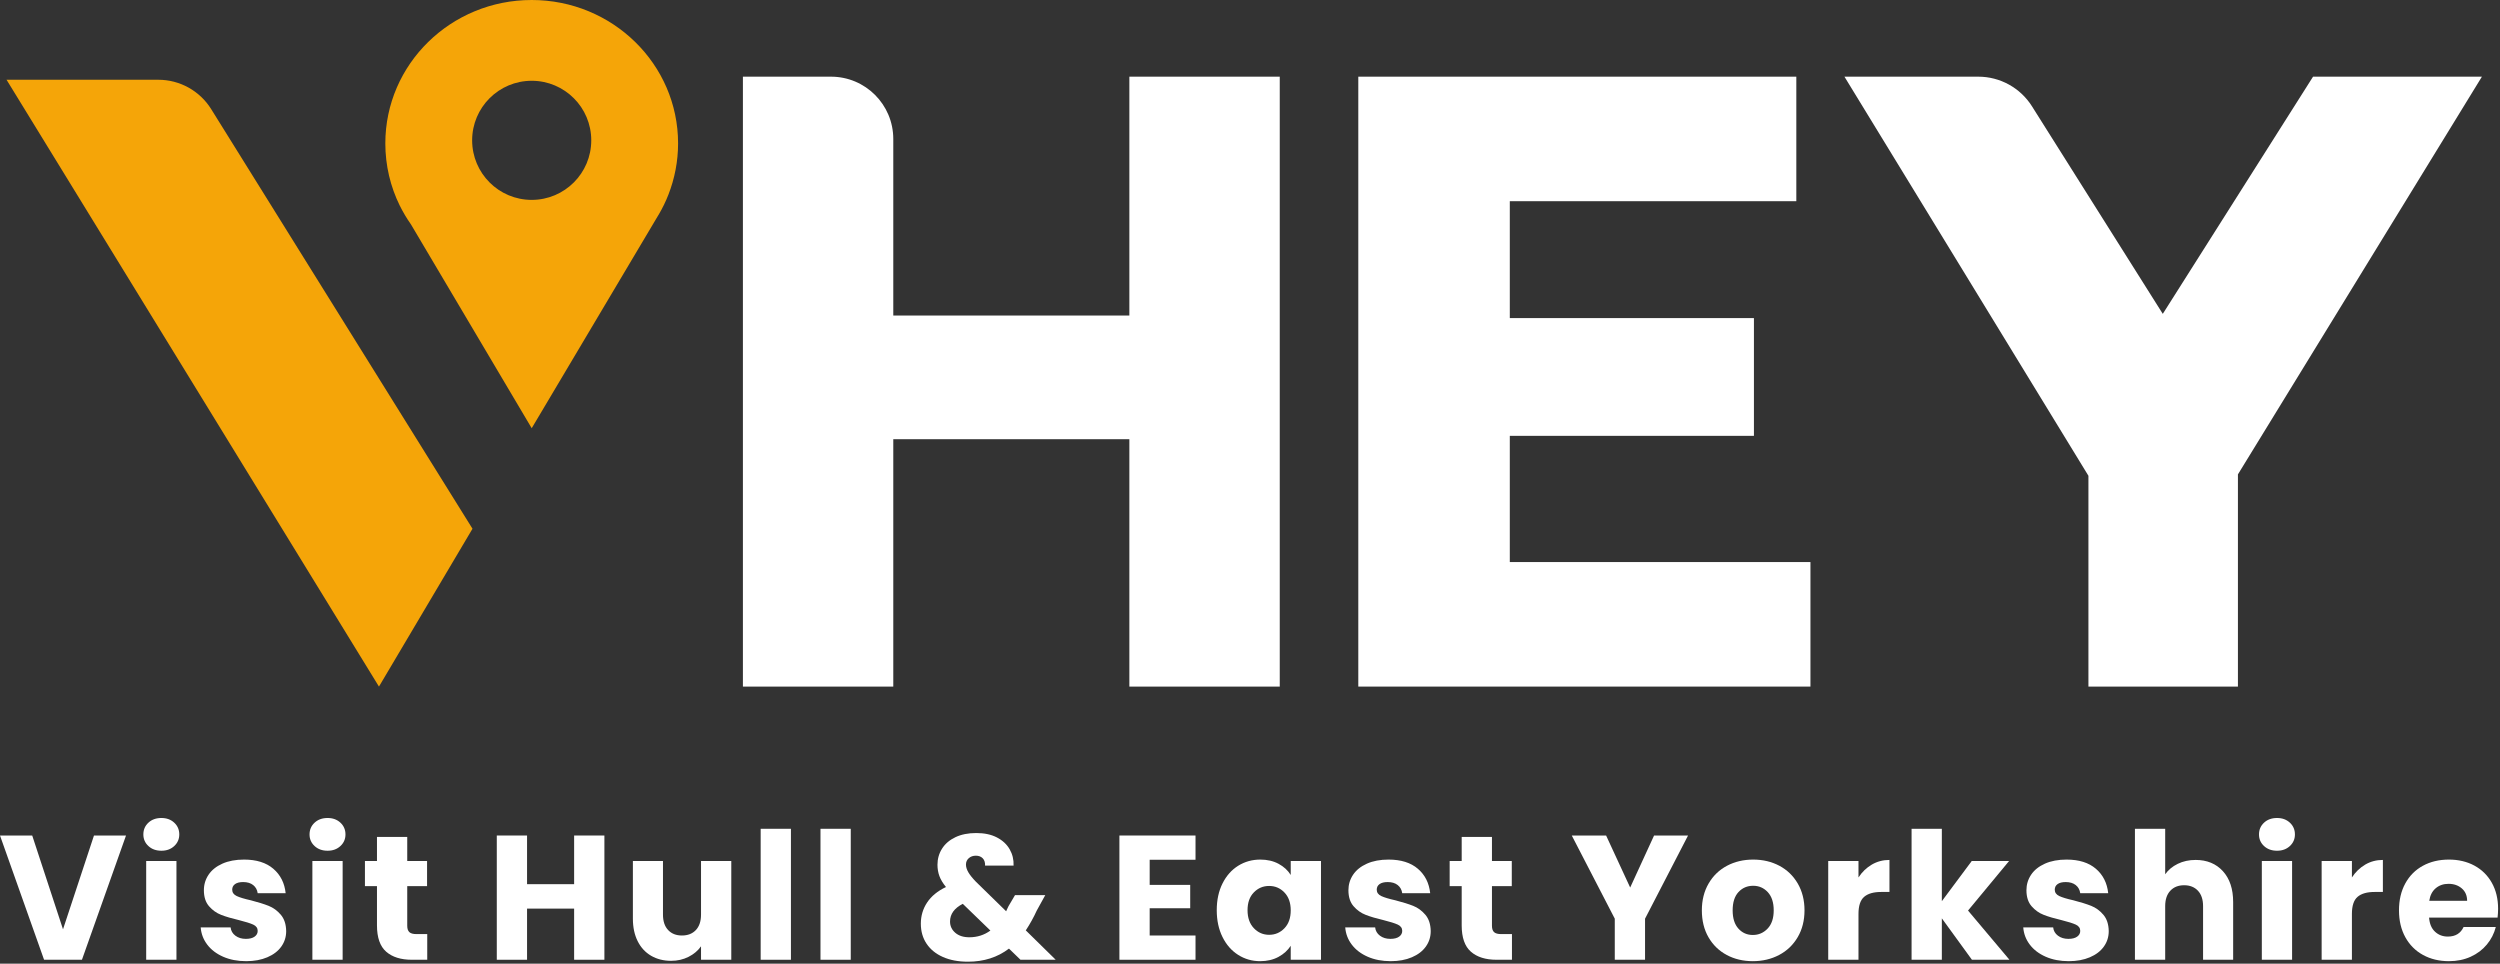 <?xml version="1.0" encoding="UTF-8" standalone="no"?> <svg xmlns="http://www.w3.org/2000/svg" xmlns:xlink="http://www.w3.org/1999/xlink" xmlns:serif="http://www.serif.com/" width="100%" height="100%" viewBox="0 0 895 345" version="1.1" xml:space="preserve" style="fill-rule:evenodd;clip-rule:evenodd;stroke-linejoin:round;stroke-miterlimit:2;"><rect x="0" y="0" width="895" height="345" fill="#333333" stroke="none"/> <g id="Layer-1" serif:id="Layer 1"> <g transform="matrix(1,0,0,1,33.644,343.592)"> <path d="M0,-44.479L-11.087,-10.897L-22.112,-44.479L-33.644,-44.479L-17.867,0L-4.308,0L11.469,-44.479L0,-44.479Z" style="fill:#ffffff;fill-rule:nonzero;"></path> </g> <g transform="matrix(1,0,0,1,0,292.143)"> <path d="M63.17,51.449L52.335,51.449L52.335,16.094L63.17,16.094L63.17,51.449ZM53.128,10.739C51.924,9.621 51.322,8.237 51.322,6.589C51.322,4.901 51.924,3.496 53.128,2.376C54.331,1.257 55.884,0.697 57.784,0.697C59.643,0.697 61.174,1.257 62.378,2.376C63.582,3.496 64.184,4.901 64.184,6.589C64.184,8.237 63.582,9.621 62.378,10.739C61.174,11.86 59.643,12.419 57.784,12.419C55.884,12.419 54.331,11.86 53.128,10.739" style="fill:#ffffff;fill-rule:nonzero;"></path> </g> <g transform="matrix(1,0,0,1,79.897,309.314)"> <path d="M0,33.201C-2.408,32.145 -4.308,30.698 -5.702,28.861C-7.096,27.023 -7.879,24.964 -8.047,22.683L2.661,22.683C2.788,23.908 3.358,24.9 4.372,25.661C5.386,26.421 6.631,26.801 8.11,26.801C9.461,26.801 10.507,26.538 11.246,26.009C11.985,25.482 12.355,24.796 12.355,23.95C12.355,22.936 11.827,22.187 10.771,21.701C9.715,21.216 8.004,20.677 5.639,20.085C3.105,19.494 0.992,18.872 -0.697,18.216C-2.387,17.562 -3.844,16.527 -5.069,15.111C-6.295,13.697 -6.906,11.785 -6.906,9.377C-6.906,7.349 -6.347,5.502 -5.227,3.833C-4.108,2.165 -2.461,0.845 -0.285,-0.127C1.89,-1.098 4.477,-1.584 7.477,-1.584C11.912,-1.584 15.407,-0.485 17.963,1.711C20.518,3.907 21.986,6.822 22.366,10.454L12.355,10.454C12.186,9.229 11.648,8.259 10.74,7.54C9.831,6.822 8.638,6.463 7.16,6.463C5.893,6.463 4.92,6.706 4.245,7.192C3.569,7.677 3.231,8.343 3.231,9.187C3.231,10.201 3.77,10.961 4.847,11.468C5.924,11.975 7.603,12.482 9.884,12.989C12.503,13.665 14.636,14.33 16.284,14.985C17.931,15.64 19.377,16.695 20.624,18.152C21.869,19.61 22.514,21.564 22.556,24.013C22.556,26.084 21.975,27.932 20.814,29.557C19.652,31.184 17.984,32.462 15.809,33.39C13.633,34.319 11.109,34.785 8.237,34.785C5.153,34.785 2.408,34.257 0,33.201" style="fill:#ffffff;fill-rule:nonzero;"></path> </g> <g transform="matrix(1,0,0,1,0,292.143)"> <path d="M122.665,51.449L111.83,51.449L111.83,16.094L122.665,16.094L122.665,51.449ZM112.623,10.739C111.419,9.621 110.817,8.237 110.817,6.589C110.817,4.901 111.419,3.496 112.623,2.376C113.826,1.257 115.379,0.697 117.279,0.697C119.138,0.697 120.669,1.257 121.873,2.376C123.077,3.496 123.679,4.901 123.679,6.589C123.679,8.237 123.077,9.621 121.873,10.739C120.669,11.86 119.138,12.419 117.279,12.419C115.379,12.419 113.826,11.86 112.623,10.739" style="fill:#ffffff;fill-rule:nonzero;"></path> </g> <g transform="matrix(1,0,0,1,152.951,308.808)"> <path d="M0,25.596L0,34.784L-5.512,34.784C-9.441,34.784 -12.504,33.823 -14.7,31.9C-16.897,29.979 -17.994,26.843 -17.994,22.492L-17.994,8.425L-22.303,8.425L-22.303,-0.571L-17.994,-0.571L-17.994,-9.188L-7.16,-9.188L-7.16,-0.571L-0.063,-0.571L-0.063,8.425L-7.16,8.425L-7.16,22.618C-7.16,23.675 -6.906,24.435 -6.399,24.899C-5.893,25.365 -5.048,25.596 -3.865,25.596L0,25.596Z" style="fill:#ffffff;fill-rule:nonzero;"></path> </g> <g transform="matrix(1,0,0,1,216.374,343.592)"> <path d="M0,-44.479L0,0L-10.835,0L-10.835,-18.311L-27.688,-18.311L-27.688,0L-38.523,0L-38.523,-44.479L-27.688,-44.479L-27.688,-27.055L-10.835,-27.055L-10.835,-44.479L0,-44.479Z" style="fill:#ffffff;fill-rule:nonzero;"></path> </g> <g transform="matrix(1,0,0,1,261.802,343.972)"> <path d="M0,-35.735L0,-0.38L-10.835,-0.38L-10.835,-5.195C-11.934,-3.632 -13.422,-2.376 -15.301,-1.425C-17.181,-0.475 -19.261,0 -21.542,0C-24.246,0 -26.633,-0.602 -28.702,-1.806C-30.772,-3.009 -32.377,-4.752 -33.518,-7.033C-34.658,-9.314 -35.228,-11.996 -35.228,-15.08L-35.228,-35.735L-24.457,-35.735L-24.457,-16.537C-24.457,-14.171 -23.845,-12.334 -22.619,-11.025C-21.395,-9.715 -19.747,-9.061 -17.677,-9.061C-15.566,-9.061 -13.898,-9.715 -12.672,-11.025C-11.447,-12.334 -10.835,-14.171 -10.835,-16.537L-10.835,-35.735L0,-35.735Z" style="fill:#ffffff;fill-rule:nonzero;"></path> </g> <g transform="matrix(-1,0,0,1,555.473,296.008)"> <rect x="272.319" y="0.697" width="10.835" height="46.887" style="fill:#ffffff;"></rect> </g> <g transform="matrix(-1,0,0,1,598.305,296.008)"> <rect x="293.735" y="0.697" width="10.835" height="46.887" style="fill:#ffffff;"></rect> </g> <g transform="matrix(1,0,0,1,354.56,309.378)"> <path d="M0,23.759L-9.884,14.191C-12.925,15.755 -14.446,17.866 -14.446,20.528C-14.446,22.134 -13.823,23.473 -12.577,24.551C-11.332,25.628 -9.653,26.167 -7.54,26.167C-4.711,26.167 -2.197,25.365 0,23.759M10.771,34.213L6.653,30.222C2.555,33.348 -2.344,34.911 -8.047,34.911C-11.468,34.911 -14.446,34.35 -16.98,33.231C-19.515,32.112 -21.469,30.528 -22.841,28.479C-24.215,26.431 -24.901,24.034 -24.901,21.288C-24.901,18.5 -24.151,15.977 -22.651,13.716C-21.153,11.457 -18.903,9.609 -15.904,8.172C-17.003,6.821 -17.784,5.522 -18.248,4.276C-18.713,3.03 -18.945,1.668 -18.945,0.189C-18.945,-1.923 -18.396,-3.844 -17.298,-5.577C-16.199,-7.308 -14.604,-8.67 -12.514,-9.664C-10.423,-10.656 -7.942,-11.152 -5.069,-11.152C-2.154,-11.152 0.317,-10.624 2.344,-9.568C4.372,-8.512 5.893,-7.098 6.906,-5.324C7.92,-3.55 8.384,-1.606 8.3,0.506L-1.901,0.506C-1.859,-0.635 -2.145,-1.511 -2.756,-2.123C-3.369,-2.736 -4.182,-3.042 -5.196,-3.042C-6.209,-3.042 -7.055,-2.746 -7.73,-2.156C-8.406,-1.564 -8.744,-0.803 -8.744,0.126C-8.744,1.013 -8.459,1.942 -7.888,2.913C-7.318,3.886 -6.421,5.004 -5.196,6.271L5.639,16.853C5.723,16.642 5.839,16.388 5.988,16.092C6.135,15.797 6.293,15.459 6.463,15.079L8.807,11.087L19.642,11.087L16.6,16.6C15.46,19.092 14.15,21.457 12.672,23.696L23.38,34.213L10.771,34.213Z" style="fill:#ffffff;fill-rule:nonzero;"></path> </g> <g transform="matrix(1,0,0,1,411.584,334.912)"> <path d="M0,-27.119L0,-18.122L14.509,-18.122L14.509,-9.758L0,-9.758L0,-0.001L16.41,-0.001L16.41,8.68L-10.835,8.68L-10.835,-35.799L16.41,-35.799L16.41,-27.119L0,-27.119Z" style="fill:#ffffff;fill-rule:nonzero;"></path> </g> <g transform="matrix(1,0,0,1,459.831,332.314)"> <path d="M0,-12.799C-1.5,-14.361 -3.327,-15.143 -5.481,-15.143C-7.635,-15.143 -9.462,-14.372 -10.961,-12.831C-12.461,-11.289 -13.211,-9.166 -13.211,-6.463C-13.211,-3.76 -12.461,-1.616 -10.961,-0.032C-9.462,1.552 -7.635,2.344 -5.481,2.344C-3.327,2.344 -1.5,1.563 0,0C1.499,-1.562 2.249,-3.696 2.249,-6.4C2.249,-9.102 1.499,-11.236 0,-12.799M-22.176,-16.031C-20.804,-18.776 -18.935,-20.887 -16.569,-22.367C-14.204,-23.845 -11.563,-24.584 -8.649,-24.584C-6.157,-24.584 -3.971,-24.077 -2.091,-23.063C-0.212,-22.05 1.236,-20.719 2.249,-19.072L2.249,-24.077L13.083,-24.077L13.083,11.278L2.249,11.278L2.249,6.273C1.193,7.92 -0.275,9.25 -2.154,10.264C-4.034,11.278 -6.22,11.785 -8.712,11.785C-11.585,11.785 -14.204,11.035 -16.569,9.535C-18.935,8.036 -20.804,5.903 -22.176,3.136C-23.549,0.37 -24.235,-2.83 -24.235,-6.463C-24.235,-10.095 -23.549,-13.284 -22.176,-16.031" style="fill:#ffffff;fill-rule:nonzero;"></path> </g> <g transform="matrix(1,0,0,1,489.641,309.314)"> <path d="M0,33.201C-2.408,32.145 -4.309,30.698 -5.702,28.861C-7.096,27.023 -7.879,24.964 -8.047,22.683L2.661,22.683C2.788,23.908 3.358,24.9 4.372,25.661C5.385,26.421 6.631,26.801 8.11,26.801C9.462,26.801 10.507,26.538 11.246,26.009C11.985,25.482 12.355,24.796 12.355,23.95C12.355,22.936 11.827,22.187 10.771,21.701C9.715,21.216 8.004,20.677 5.639,20.085C3.105,19.494 0.992,18.872 -0.697,18.216C-2.386,17.562 -3.844,16.527 -5.069,15.111C-6.295,13.697 -6.906,11.785 -6.906,9.377C-6.906,7.349 -6.347,5.502 -5.227,3.833C-4.109,2.165 -2.461,0.845 -0.285,-0.127C1.89,-1.098 4.477,-1.584 7.477,-1.584C11.912,-1.584 15.406,-0.485 17.963,1.711C20.518,3.907 21.986,6.822 22.367,10.454L12.355,10.454C12.186,9.229 11.648,8.259 10.74,7.54C9.831,6.822 8.638,6.463 7.159,6.463C5.893,6.463 4.92,6.706 4.245,7.192C3.569,7.677 3.232,8.343 3.232,9.187C3.232,10.201 3.77,10.961 4.847,11.468C5.924,11.975 7.604,12.482 9.884,12.989C12.503,13.665 14.636,14.33 16.284,14.985C17.931,15.64 19.377,16.695 20.624,18.152C21.869,19.61 22.514,21.564 22.557,24.013C22.557,26.084 21.975,27.932 20.814,29.557C19.652,31.184 17.984,32.462 15.808,33.39C13.632,34.319 11.109,34.785 8.237,34.785C5.153,34.785 2.408,34.257 0,33.201" style="fill:#ffffff;fill-rule:nonzero;"></path> </g> <g transform="matrix(1,0,0,1,541.28,308.808)"> <path d="M0,25.596L0,34.784L-5.512,34.784C-9.441,34.784 -12.503,33.823 -14.7,31.9C-16.896,29.979 -17.994,26.843 -17.994,22.492L-17.994,8.425L-22.303,8.425L-22.303,-0.571L-17.994,-0.571L-17.994,-9.188L-7.159,-9.188L-7.159,-0.571L-0.063,-0.571L-0.063,8.425L-7.159,8.425L-7.159,22.618C-7.159,23.675 -6.906,24.435 -6.4,24.899C-5.893,25.365 -5.048,25.596 -3.865,25.596L0,25.596Z" style="fill:#ffffff;fill-rule:nonzero;"></path> </g> <g transform="matrix(1,0,0,1,604.322,343.592)"> <path d="M0,-44.479L-15.397,-14.7L-15.397,0L-26.232,0L-26.232,-14.7L-41.628,-44.479L-29.336,-44.479L-20.719,-25.851L-12.165,-44.479L0,-44.479Z" style="fill:#ffffff;fill-rule:nonzero;"></path> </g> <g transform="matrix(1,0,0,1,632.802,319.389)"> <path d="M0,13.051C1.458,11.531 2.187,9.356 2.187,6.525C2.187,3.696 1.478,1.52 0.064,-0.001C-1.352,-1.522 -3.094,-2.282 -5.164,-2.282C-7.276,-2.282 -9.028,-1.532 -10.422,-0.033C-11.817,1.467 -12.513,3.653 -12.513,6.525C-12.513,9.356 -11.827,11.531 -10.454,13.051C-9.082,14.572 -7.36,15.332 -5.29,15.332C-3.221,15.332 -1.457,14.572 0,13.051M-14.636,22.492C-17.403,21.014 -19.578,18.902 -21.162,16.156C-22.746,13.411 -23.538,10.2 -23.538,6.525C-23.538,2.893 -22.736,-0.307 -21.13,-3.074C-19.525,-5.84 -17.328,-7.962 -14.541,-9.442C-11.753,-10.92 -8.628,-11.659 -5.164,-11.659C-1.7,-11.659 1.426,-10.92 4.214,-9.442C7.002,-7.962 9.197,-5.84 10.803,-3.074C12.408,-0.307 13.211,2.893 13.211,6.525C13.211,10.159 12.397,13.358 10.771,16.124C9.145,18.892 6.927,21.014 4.118,22.492C1.309,23.971 -1.827,24.71 -5.29,24.71C-8.754,24.71 -11.87,23.971 -14.636,22.492" style="fill:#ffffff;fill-rule:nonzero;"></path> </g> <g transform="matrix(1,0,0,1,670.089,341.912)"> <path d="M0,-32.377C1.901,-33.496 4.013,-34.056 6.336,-34.056L6.336,-22.588L3.358,-22.588C0.654,-22.588 -1.373,-22.007 -2.725,-20.845C-4.077,-19.683 -4.752,-17.646 -4.752,-14.731L-4.752,1.679L-15.587,1.679L-15.587,-33.675L-4.752,-33.675L-4.752,-27.784C-3.485,-29.725 -1.901,-31.257 0,-32.377" style="fill:#ffffff;fill-rule:nonzero;"></path> </g> <g transform="matrix(1,0,0,1,705.95,296.705)"> <path d="M0,46.887L-10.771,32.061L-10.771,46.887L-21.606,46.887L-21.606,0L-10.771,0L-10.771,25.915L-0.064,11.532L13.305,11.532L-1.394,29.273L13.432,46.887L0,46.887Z" style="fill:#ffffff;fill-rule:nonzero;"></path> </g> <g transform="matrix(1,0,0,1,732.371,309.314)"> <path d="M0,33.201C-2.408,32.145 -4.309,30.698 -5.703,28.861C-7.096,27.023 -7.879,24.964 -8.047,22.683L2.661,22.683C2.788,23.908 3.358,24.9 4.372,25.661C5.385,26.421 6.631,26.801 8.11,26.801C9.462,26.801 10.507,26.538 11.246,26.009C11.985,25.482 12.355,24.796 12.355,23.95C12.355,22.936 11.827,22.187 10.771,21.701C9.715,21.216 8.004,20.677 5.639,20.085C3.105,19.494 0.992,18.872 -0.697,18.216C-2.387,17.562 -3.844,16.527 -5.069,15.111C-6.295,13.697 -6.906,11.785 -6.906,9.377C-6.906,7.349 -6.347,5.502 -5.227,3.833C-4.109,2.165 -2.461,0.845 -0.285,-0.127C1.89,-1.098 4.477,-1.584 7.477,-1.584C11.912,-1.584 15.406,-0.485 17.963,1.711C20.518,3.907 21.986,6.822 22.367,10.454L12.355,10.454C12.186,9.229 11.648,8.259 10.74,7.54C9.831,6.822 8.638,6.463 7.159,6.463C5.893,6.463 4.92,6.706 4.245,7.192C3.569,7.677 3.232,8.343 3.232,9.187C3.232,10.201 3.77,10.961 4.847,11.468C5.924,11.975 7.604,12.482 9.884,12.989C12.503,13.665 14.636,14.33 16.284,14.985C17.931,15.64 19.377,16.695 20.624,18.152C21.869,19.61 22.514,21.564 22.557,24.013C22.557,26.084 21.975,27.932 20.814,29.557C19.652,31.184 17.984,32.462 15.808,33.39C13.632,34.319 11.109,34.785 8.237,34.785C5.153,34.785 2.408,34.257 0,33.201" style="fill:#ffffff;fill-rule:nonzero;"></path> </g> <g transform="matrix(1,0,0,1,795.795,328.417)"> <path d="M0,-16.537C2.449,-13.854 3.674,-10.17 3.674,-5.481L3.674,15.175L-7.096,15.175L-7.096,-4.023C-7.096,-6.388 -7.709,-8.226 -8.934,-9.535C-10.16,-10.844 -11.807,-11.5 -13.876,-11.5C-15.946,-11.5 -17.594,-10.844 -18.818,-9.535C-20.044,-8.226 -20.656,-6.388 -20.656,-4.023L-20.656,15.175L-31.49,15.175L-31.49,-31.712L-20.656,-31.712L-20.656,-15.428C-19.558,-16.99 -18.058,-18.237 -16.157,-19.166C-14.257,-20.095 -12.124,-20.56 -9.758,-20.56C-5.702,-20.56 -2.45,-19.219 0,-16.537" style="fill:#ffffff;fill-rule:nonzero;"></path> </g> <g transform="matrix(1,0,0,1,0,292.143)"> <path d="M820.568,51.449L809.733,51.449L809.733,16.094L820.568,16.094L820.568,51.449ZM810.525,10.739C809.322,9.621 808.72,8.237 808.72,6.589C808.72,4.901 809.322,3.496 810.525,2.376C811.729,1.257 813.281,0.697 815.183,0.697C817.041,0.697 818.572,1.257 819.776,2.376C820.98,3.496 821.582,4.901 821.582,6.589C821.582,8.237 820.98,9.621 819.776,10.739C818.572,11.86 817.041,12.419 815.183,12.419C813.281,12.419 811.729,11.86 810.525,10.739" style="fill:#ffffff;fill-rule:nonzero;"></path> </g> <g transform="matrix(1,0,0,1,846.736,341.912)"> <path d="M0,-32.377C1.901,-33.496 4.013,-34.056 6.336,-34.056L6.336,-22.588L3.358,-22.588C0.655,-22.588 -1.373,-22.007 -2.725,-20.845C-4.077,-19.683 -4.752,-17.646 -4.752,-14.731L-4.752,1.679L-15.587,1.679L-15.587,-33.675L-4.752,-33.675L-4.752,-27.784C-3.485,-29.725 -1.901,-31.257 0,-32.377" style="fill:#ffffff;fill-rule:nonzero;"></path> </g> <g transform="matrix(1,0,0,1,883.231,329.336)"> <path d="M0,-6.843C0,-8.701 -0.633,-10.179 -1.901,-11.279C-3.168,-12.376 -4.752,-12.926 -6.653,-12.926C-8.47,-12.926 -10.001,-12.397 -11.246,-11.342C-12.493,-10.285 -13.264,-8.785 -13.559,-6.843L0,-6.843ZM10.898,-0.824L-13.622,-0.824C-13.454,1.373 -12.746,3.052 -11.5,4.213C-10.255,5.376 -8.723,5.956 -6.906,5.956C-4.203,5.956 -2.323,4.815 -1.268,2.535L10.264,2.535C9.672,4.858 8.606,6.948 7.065,8.807C5.522,10.666 3.59,12.123 1.267,13.179C-1.056,14.235 -3.654,14.763 -6.526,14.763C-9.99,14.763 -13.074,14.024 -15.777,12.545C-18.48,11.067 -20.592,8.955 -22.113,6.209C-23.633,3.464 -24.394,0.253 -24.394,-3.422C-24.394,-7.096 -23.645,-10.306 -22.145,-13.053C-20.646,-15.798 -18.544,-17.909 -15.841,-19.389C-13.138,-20.867 -10.033,-21.606 -6.526,-21.606C-3.105,-21.606 -0.064,-20.887 2.598,-19.452C5.258,-18.015 7.339,-15.967 8.839,-13.306C10.337,-10.644 11.088,-7.54 11.088,-3.992C11.088,-2.978 11.025,-1.922 10.898,-0.824" style="fill:#ffffff;fill-rule:nonzero;"></path> </g> <g transform="matrix(1,0,0,1,56.672,245.799)"> <path d="M0,-217.247L-54.33,-217.247L78.994,0L112.481,-56.512L18.931,-206.734C14.86,-213.273 7.702,-217.247 0,-217.247" style="fill:rgb(245,165,8);fill-rule:nonzero;"></path> </g> <g transform="matrix(1,0,0,1,190.35,81.738)"> <path d="M0,-10.177C-11.776,-10.177 -21.322,-19.723 -21.322,-31.499C-21.322,-43.274 -11.776,-52.82 0,-52.82C11.775,-52.82 21.321,-43.274 21.321,-31.499C21.321,-19.723 11.775,-10.177 0,-10.177M0,-81.738C-28.946,-81.738 -52.403,-58.77 -52.403,-30.398C-52.403,-22.465 -50.563,-14.905 -47.258,-8.178C-46.079,-5.821 -44.728,-3.522 -43.204,-1.366L0,71.561L44.987,-4.125C45.188,-4.441 45.36,-4.758 45.561,-5.074C46.855,-7.287 48.005,-9.644 48.953,-12.088C51.166,-17.779 52.403,-23.959 52.403,-30.398C52.403,-58.77 28.918,-81.738 0,-81.738" style="fill:rgb(245,165,8);fill-rule:nonzero;"></path> </g> <g transform="matrix(1,0,0,1,404.311,27.448)"> <path d="M0,218.35L0,129.796L-84.517,129.796L-84.517,218.35L-138.351,218.35L-138.351,0L-106.819,0C-94.502,0 -84.517,9.985 -84.517,22.302L-84.517,85.521L0,85.521L0,0L53.839,0L53.839,218.35L0,218.35Z" style="fill:#ffffff;fill-rule:nonzero;"></path> </g> <g transform="matrix(1,0,0,1,486.271,27.448)"> <path d="M0,218.35L0,0L156.811,0L156.811,44.581L54.236,44.581L54.236,86.43L141.634,86.43L141.634,128.584L54.236,128.584L54.236,173.769L161.87,173.769L161.87,218.35L0,218.35Z" style="fill:#ffffff;fill-rule:nonzero;"></path> </g> <g transform="matrix(1,0,0,1,727.446,235.193)"> <path d="M0,-197.138L46.831,-122.83L100.626,-207.744L161.079,-207.744L73.731,-65.363L73.731,10.606L20.211,10.606L20.211,-64.862L-67.136,-207.744L-19.22,-207.744C-11.417,-207.744 -4.16,-203.739 0,-197.138" style="fill:#ffffff;fill-rule:nonzero;"></path> </g> </g> </svg> 